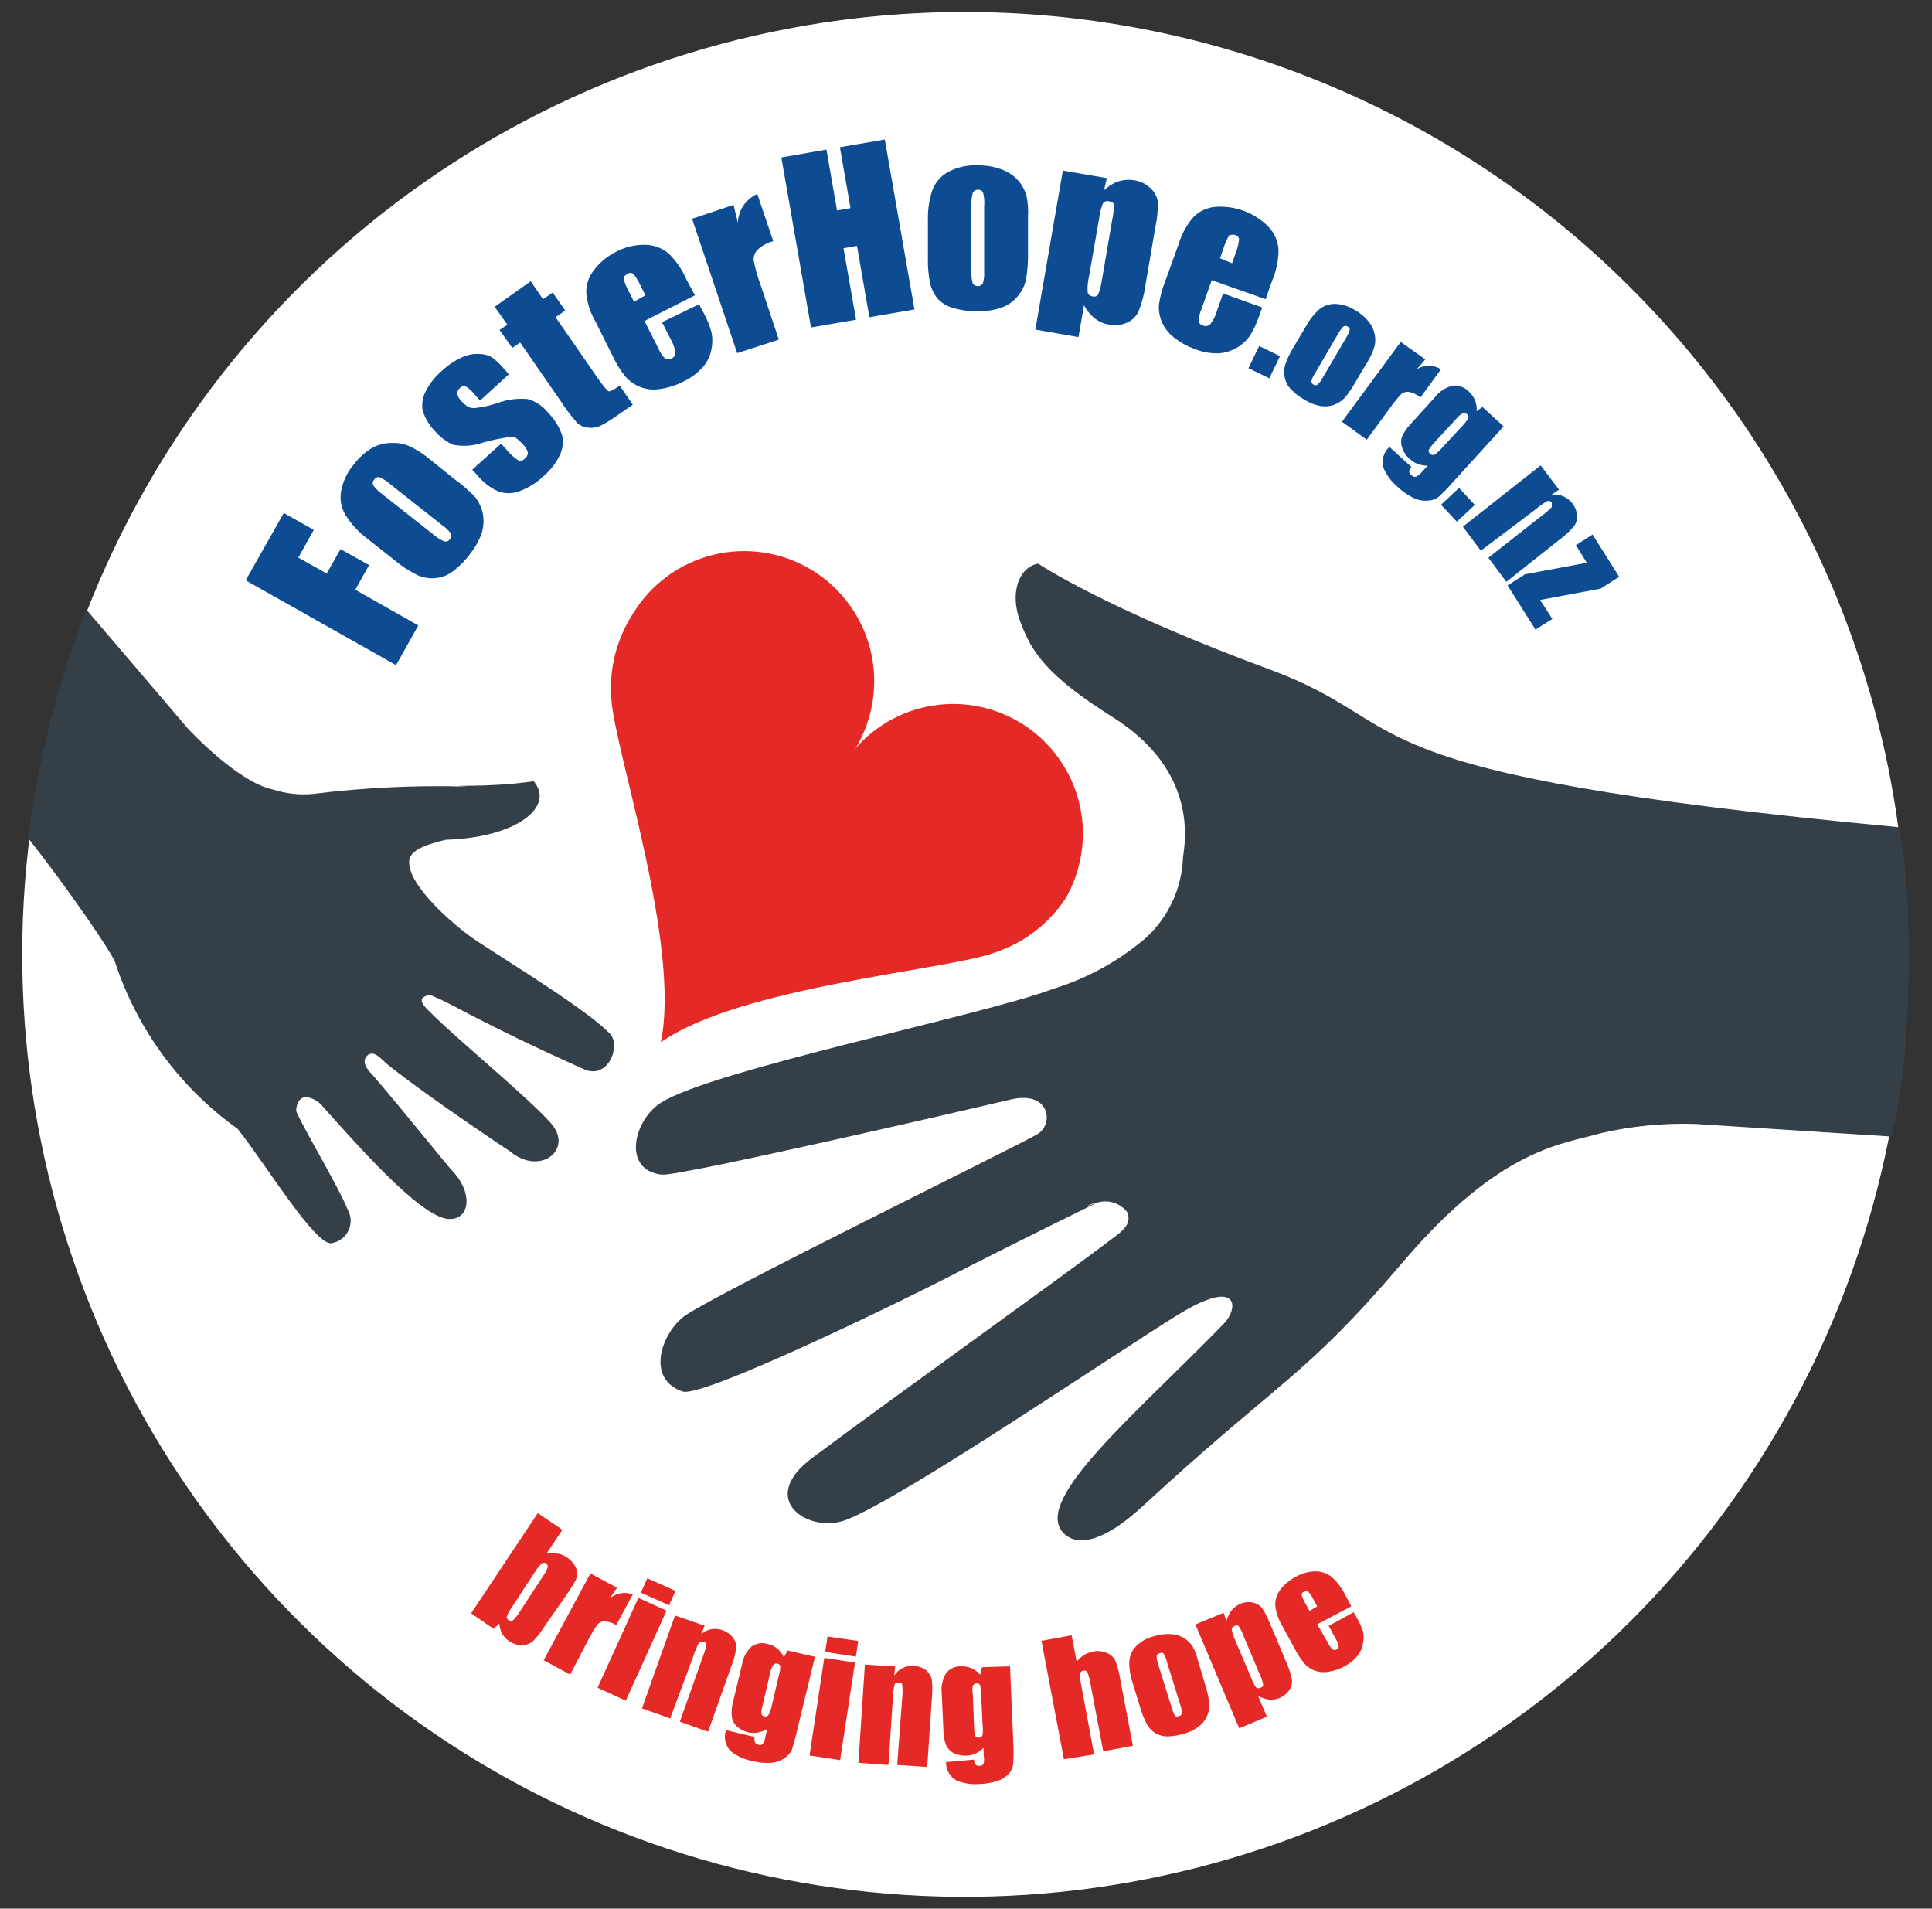 <svg width="82" height="81" viewBox="0 0 82 81" fill="none" xmlns="http://www.w3.org/2000/svg">
<rect x="0" y="0" width="82" height="81" fill="#333333" stroke="none"/>
<g clip-path="url(#clip0_1030_23577)">
<path d="M80.478 34.473C81.671 42.293 80.518 50.291 77.165 57.456C73.812 64.621 68.41 70.631 61.642 74.725C54.874 78.82 47.043 80.815 39.141 80.46C31.238 80.104 23.619 77.413 17.245 72.727C10.872 68.04 6.032 61.569 3.337 54.132C0.641 46.695 0.212 38.626 2.102 30.945C3.993 23.263 8.119 16.315 13.958 10.979C19.798 5.643 27.089 2.158 34.909 0.965C45.395 -0.634 56.087 1.997 64.633 8.281C73.179 14.565 78.879 23.987 80.478 34.473Z" fill="white"/>
<path d="M23.869 64.924L23.198 65.93C23.344 65.897 23.495 65.897 23.64 65.93C23.785 65.948 23.924 66 24.044 66.083C24.173 66.167 24.285 66.276 24.372 66.403C24.446 66.508 24.489 66.633 24.494 66.761C24.495 66.866 24.474 66.97 24.433 67.066C24.337 67.245 24.23 67.418 24.113 67.585L23.046 69.117C22.925 69.316 22.779 69.498 22.611 69.659C22.484 69.762 22.325 69.818 22.161 69.819C21.992 69.82 21.826 69.778 21.678 69.695C21.531 69.612 21.408 69.492 21.323 69.346C21.249 69.209 21.205 69.058 21.193 68.904L20.949 69.125L19.996 68.469L22.825 64.215L23.869 64.924ZM23.046 66.891C23.134 66.779 23.201 66.653 23.244 66.517C23.253 66.485 23.25 66.45 23.236 66.42C23.222 66.389 23.198 66.364 23.168 66.35C23.142 66.332 23.111 66.322 23.08 66.322C23.049 66.322 23.018 66.332 22.992 66.35C22.886 66.451 22.794 66.567 22.718 66.693L21.719 68.218C21.632 68.334 21.563 68.462 21.513 68.599C21.506 68.63 21.51 68.663 21.524 68.692C21.538 68.721 21.561 68.744 21.589 68.759C21.617 68.779 21.65 68.79 21.685 68.79C21.719 68.79 21.752 68.779 21.78 68.759C21.892 68.647 21.989 68.522 22.07 68.385L23.046 66.891Z" fill="#E42926"/>
<path d="M26.187 67.379L25.882 67.836C26.014 67.721 26.174 67.645 26.346 67.616C26.518 67.586 26.695 67.604 26.858 67.668L26.156 68.965C26.006 68.874 25.836 68.819 25.661 68.804C25.603 68.806 25.547 68.818 25.494 68.842C25.442 68.865 25.395 68.899 25.356 68.942C25.209 69.157 25.077 69.381 24.959 69.612L24.197 71.069L23.076 70.459L25.058 66.776L26.187 67.379Z" fill="#E42926"/>
<path d="M28.291 68.355L27.094 67.814L25.363 71.626L26.56 72.174L28.291 68.355ZM28.672 67.516L28.398 68.126L27.201 67.592L27.475 66.982L28.672 67.516Z" fill="#E42926"/>
<path d="M29.907 68.995L29.762 69.353C29.885 69.244 30.035 69.17 30.197 69.14C30.37 69.114 30.547 69.135 30.709 69.2C30.872 69.266 31.013 69.374 31.119 69.514C31.215 69.643 31.259 69.803 31.241 69.963C31.206 70.225 31.136 70.481 31.036 70.726L30.052 73.493L28.855 73.066L29.823 70.329C29.89 70.167 29.941 69.998 29.976 69.826C29.976 69.757 29.976 69.712 29.854 69.681C29.822 69.665 29.785 69.661 29.75 69.669C29.715 69.678 29.685 69.698 29.663 69.727C29.569 69.899 29.492 70.081 29.435 70.268L28.444 72.929L27.247 72.502L28.649 68.561L29.907 68.995Z" fill="#E42926"/>
<path d="M34.589 70.314L33.826 73.455C33.767 73.731 33.693 74.003 33.605 74.271C33.533 74.409 33.428 74.526 33.3 74.614C33.13 74.728 32.933 74.797 32.728 74.812C32.451 74.829 32.173 74.801 31.905 74.728C31.571 74.665 31.259 74.518 30.998 74.302C30.89 74.186 30.817 74.043 30.784 73.888C30.752 73.734 30.763 73.574 30.815 73.425L32.019 73.714C32.019 73.89 32.019 73.996 32.149 74.027C32.181 74.046 32.218 74.056 32.256 74.056C32.293 74.056 32.33 74.046 32.362 74.027C32.428 73.925 32.472 73.811 32.492 73.692L32.56 73.379C32.441 73.45 32.309 73.499 32.172 73.524C32.044 73.551 31.911 73.551 31.783 73.524C31.589 73.484 31.41 73.392 31.264 73.257C31.147 73.144 31.074 72.992 31.059 72.83C31.041 72.615 31.062 72.398 31.12 72.19L31.493 70.642C31.539 70.35 31.681 70.082 31.897 69.879C31.996 69.807 32.11 69.76 32.231 69.742C32.352 69.723 32.475 69.734 32.591 69.773C32.74 69.804 32.879 69.872 32.995 69.971C33.114 70.069 33.209 70.195 33.27 70.337L33.43 70.047L34.589 70.314ZM33.064 71.076C33.099 70.96 33.117 70.84 33.117 70.718C33.112 70.688 33.098 70.661 33.075 70.64C33.053 70.62 33.025 70.607 32.995 70.604C32.964 70.595 32.931 70.595 32.9 70.604C32.868 70.614 32.841 70.632 32.82 70.657C32.754 70.759 32.71 70.873 32.69 70.993L32.37 72.357C32.334 72.476 32.316 72.599 32.316 72.723C32.321 72.753 32.336 72.781 32.358 72.801C32.38 72.822 32.408 72.835 32.438 72.838C32.471 72.85 32.508 72.851 32.541 72.84C32.574 72.829 32.603 72.806 32.621 72.777C32.689 72.639 32.738 72.493 32.766 72.342L33.064 71.076Z" fill="#E42926"/>
<path d="M36.289 70.558L35.656 74.698L34.36 74.5L34.985 70.36L36.289 70.558ZM36.426 69.643L36.327 70.306L35.023 70.108L35.122 69.453L36.426 69.643Z" fill="#E42926"/>
<path d="M37.996 70.726L37.951 71.107C38.042 70.969 38.168 70.859 38.317 70.787C38.461 70.715 38.622 70.686 38.782 70.703C38.972 70.707 39.156 70.771 39.308 70.886C39.431 70.993 39.517 71.138 39.552 71.297C39.575 71.551 39.575 71.806 39.552 72.06L39.354 74.988L38.08 74.904L38.294 72.037C38.313 71.86 38.313 71.681 38.294 71.503C38.294 71.442 38.233 71.404 38.141 71.404C38.106 71.398 38.07 71.403 38.038 71.42C38.006 71.436 37.981 71.463 37.966 71.496C37.924 71.686 37.901 71.88 37.897 72.075L37.707 74.904L36.434 74.812L36.708 70.642L37.996 70.726Z" fill="#E42926"/>
<path d="M42.868 70.718L43.006 73.943C43.022 74.222 43.022 74.502 43.006 74.782C43.005 74.937 42.957 75.089 42.868 75.216C42.738 75.376 42.566 75.497 42.373 75.567C42.11 75.658 41.835 75.707 41.557 75.712C41.218 75.741 40.877 75.684 40.566 75.544C40.436 75.465 40.33 75.352 40.257 75.218C40.185 75.085 40.149 74.934 40.154 74.782L41.343 74.675C41.343 74.858 41.42 74.949 41.557 74.942C41.594 74.947 41.632 74.941 41.666 74.925C41.7 74.909 41.728 74.883 41.748 74.85C41.774 74.732 41.774 74.61 41.748 74.492V74.179C41.65 74.277 41.536 74.356 41.412 74.416C41.294 74.469 41.168 74.5 41.038 74.507C40.841 74.521 40.644 74.482 40.467 74.393C40.323 74.316 40.21 74.192 40.147 74.042C40.075 73.836 40.039 73.62 40.04 73.402L39.971 71.877C39.934 71.575 39.998 71.269 40.154 71.008C40.23 70.912 40.328 70.835 40.439 70.785C40.55 70.734 40.672 70.711 40.795 70.718C40.947 70.71 41.098 70.739 41.237 70.802C41.378 70.865 41.503 70.959 41.603 71.076L41.679 70.756L42.868 70.718ZM41.641 71.877C41.644 71.756 41.628 71.635 41.595 71.519C41.595 71.465 41.519 71.442 41.443 71.442C41.41 71.441 41.378 71.45 41.351 71.468C41.324 71.486 41.303 71.511 41.29 71.541C41.265 71.659 41.265 71.782 41.29 71.9L41.343 73.303C41.343 73.427 41.361 73.55 41.397 73.669C41.41 73.694 41.432 73.716 41.458 73.729C41.483 73.743 41.513 73.748 41.542 73.745C41.576 73.746 41.61 73.736 41.639 73.717C41.667 73.698 41.689 73.67 41.702 73.638C41.723 73.484 41.723 73.327 41.702 73.173L41.641 71.877Z" fill="#E42926"/>
<path d="M45.483 69.399L45.697 70.528C45.784 70.414 45.889 70.316 46.01 70.238C46.127 70.166 46.256 70.117 46.391 70.093C46.59 70.046 46.8 70.068 46.985 70.154C47.143 70.217 47.27 70.337 47.344 70.489C47.436 70.736 47.502 70.992 47.542 71.252L48.083 74.088L46.825 74.324L46.276 71.427C46.256 71.272 46.215 71.121 46.154 70.977C46.139 70.945 46.113 70.92 46.081 70.906C46.049 70.892 46.013 70.89 45.979 70.901C45.944 70.906 45.912 70.922 45.887 70.947C45.862 70.971 45.846 71.004 45.842 71.038C45.833 71.182 45.846 71.326 45.88 71.465L46.437 74.454L45.156 74.66L44.203 69.635L45.483 69.399Z" fill="#E42926"/>
<path d="M50.843 70.474L51.141 71.458C51.226 71.721 51.287 71.992 51.324 72.266C51.337 72.45 51.309 72.636 51.24 72.807C51.163 72.993 51.036 73.154 50.874 73.272C50.693 73.412 50.485 73.513 50.264 73.57C50.035 73.646 49.796 73.687 49.555 73.692C49.373 73.691 49.194 73.644 49.036 73.554C48.889 73.46 48.767 73.332 48.678 73.181C48.552 72.938 48.452 72.683 48.381 72.418L48.068 71.404C47.969 71.112 47.922 70.805 47.931 70.497C47.95 70.266 48.046 70.048 48.205 69.88C48.413 69.665 48.678 69.515 48.968 69.445C49.214 69.366 49.472 69.335 49.73 69.353C49.925 69.368 50.114 69.431 50.279 69.537C50.415 69.627 50.532 69.743 50.622 69.88C50.723 70.067 50.797 70.267 50.843 70.474ZM49.532 70.543C49.501 70.411 49.45 70.285 49.379 70.169C49.355 70.152 49.325 70.142 49.295 70.142C49.265 70.142 49.236 70.152 49.212 70.169C49.143 70.169 49.097 70.23 49.09 70.291C49.098 70.427 49.126 70.561 49.173 70.688L49.73 72.464C49.76 72.59 49.808 72.711 49.875 72.823C49.9 72.839 49.929 72.848 49.959 72.848C49.989 72.848 50.018 72.839 50.043 72.823C50.073 72.82 50.101 72.807 50.123 72.786C50.145 72.765 50.16 72.738 50.165 72.708C50.162 72.588 50.139 72.469 50.096 72.357L49.532 70.543Z" fill="#E42926"/>
<path d="M51.933 68.446L52.055 68.797C52.095 68.634 52.168 68.481 52.269 68.347C52.369 68.225 52.497 68.128 52.642 68.065C52.81 67.991 52.997 67.973 53.176 68.011C53.33 68.042 53.467 68.126 53.565 68.248C53.699 68.445 53.809 68.658 53.893 68.881L54.579 70.505C54.691 70.749 54.775 71.004 54.831 71.267C54.853 71.427 54.815 71.59 54.724 71.725C54.623 71.874 54.48 71.991 54.312 72.06C54.173 72.12 54.021 72.144 53.87 72.129C53.703 72.109 53.542 72.054 53.397 71.968L53.771 72.853L52.597 73.348L50.736 68.942L51.933 68.446ZM52.78 69.43C52.728 69.282 52.659 69.141 52.574 69.01C52.528 68.965 52.475 68.965 52.391 69.01C52.358 69.02 52.329 69.04 52.309 69.068C52.288 69.095 52.277 69.128 52.276 69.163C52.31 69.312 52.358 69.458 52.421 69.597L53.1 71.198C53.155 71.346 53.227 71.486 53.313 71.618C53.341 71.637 53.375 71.647 53.409 71.647C53.443 71.647 53.476 71.637 53.504 71.618C53.58 71.618 53.618 71.541 53.611 71.481C53.586 71.34 53.54 71.203 53.474 71.076L52.78 69.43Z" fill="#E42926"/>
<path d="M57.354 68.172L55.906 68.934L56.348 69.697C56.399 69.811 56.472 69.914 56.561 70.002C56.587 70.019 56.618 70.028 56.649 70.028C56.68 70.028 56.711 70.019 56.737 70.002C56.758 69.988 56.777 69.97 56.791 69.949C56.806 69.928 56.816 69.905 56.821 69.88C56.793 69.741 56.738 69.609 56.66 69.491L56.394 69.003L57.453 68.423L57.606 68.69C57.705 68.865 57.787 69.048 57.85 69.239C57.885 69.405 57.885 69.576 57.85 69.742C57.82 69.934 57.741 70.116 57.621 70.268C57.47 70.451 57.283 70.602 57.072 70.711C56.86 70.831 56.627 70.911 56.386 70.947C56.21 70.981 56.028 70.971 55.856 70.918C55.684 70.865 55.529 70.77 55.402 70.642C55.245 70.463 55.11 70.266 54.998 70.055L54.411 68.98C54.26 68.729 54.164 68.448 54.129 68.156C54.113 67.92 54.18 67.685 54.32 67.493C54.477 67.276 54.68 67.097 54.914 66.967C55.188 66.792 55.505 66.695 55.829 66.685C56.078 66.685 56.32 66.768 56.516 66.921C56.757 67.135 56.954 67.394 57.095 67.684L57.354 68.172ZM55.906 68.172L55.761 67.905C55.697 67.78 55.621 67.662 55.532 67.554C55.506 67.536 55.476 67.526 55.444 67.526C55.413 67.526 55.382 67.536 55.357 67.554C55.28 67.554 55.242 67.646 55.25 67.699C55.292 67.839 55.354 67.972 55.433 68.096L55.578 68.37L55.906 68.172Z" fill="#E42926"/>
<path d="M36.312 31.759C37.068 30.505 37.295 29.002 36.943 27.581C36.592 26.16 35.69 24.937 34.436 24.18C33.182 23.424 31.68 23.197 30.259 23.549C28.837 23.9 27.614 24.802 26.858 26.056C26.161 27.134 25.842 28.413 25.95 29.693C26.095 31.858 28.909 40.145 28.047 44.232C31.463 41.846 40.2 41.182 42.236 40.42C43.46 40.013 44.512 39.208 45.224 38.133C45.908 36.948 46.126 35.552 45.837 34.216C45.547 32.879 44.771 31.699 43.659 30.903C42.547 30.108 41.178 29.755 39.82 29.913C38.462 30.071 37.211 30.729 36.312 31.759Z" fill="#E42926"/>
<path d="M10.428 24.63L12.044 21.771L13.317 22.488L12.662 23.662L13.866 24.341L14.453 23.304L15.665 23.982L15.079 25.027L17.755 26.544L16.809 28.229L10.428 24.63Z" fill="#0D4C92"/>
<path d="M18.12 19.392L19.272 20.323C19.591 20.547 19.887 20.802 20.156 21.085C20.322 21.292 20.437 21.535 20.492 21.794C20.546 22.079 20.527 22.372 20.438 22.648C20.324 22.96 20.159 23.251 19.95 23.509C19.736 23.801 19.479 24.058 19.188 24.272C18.965 24.433 18.7 24.526 18.425 24.539C18.176 24.553 17.928 24.506 17.701 24.401C17.358 24.228 17.035 24.016 16.741 23.769L15.536 22.816C15.188 22.548 14.891 22.22 14.659 21.847C14.482 21.549 14.417 21.198 14.476 20.856C14.55 20.437 14.734 20.045 15.01 19.72C15.228 19.427 15.502 19.18 15.818 18.996C16.072 18.863 16.355 18.795 16.641 18.798C16.873 18.787 17.105 18.826 17.32 18.912C17.606 19.038 17.875 19.2 18.12 19.392ZM16.596 20.574C16.453 20.443 16.291 20.335 16.115 20.254C16.072 20.244 16.027 20.247 15.986 20.263C15.945 20.28 15.911 20.308 15.887 20.346C15.855 20.378 15.833 20.419 15.825 20.464C15.817 20.509 15.823 20.555 15.841 20.597C15.959 20.753 16.1 20.889 16.26 21.001L18.387 22.678C18.527 22.804 18.686 22.905 18.86 22.976C18.903 22.989 18.949 22.986 18.99 22.97C19.032 22.953 19.067 22.923 19.089 22.884C19.121 22.854 19.142 22.813 19.151 22.77C19.159 22.726 19.153 22.681 19.134 22.64C19.034 22.503 18.91 22.384 18.768 22.29L16.596 20.574Z" fill="#0D4C92"/>
<path d="M21.597 15.885L20.377 16.998L20.156 16.754C20.048 16.613 19.917 16.492 19.767 16.396C19.722 16.383 19.675 16.383 19.63 16.396C19.585 16.41 19.545 16.436 19.516 16.472C19.481 16.501 19.454 16.537 19.435 16.578C19.417 16.619 19.408 16.664 19.409 16.709C19.427 16.815 19.478 16.914 19.554 16.991C19.644 17.094 19.747 17.186 19.859 17.265C19.971 17.316 20.096 17.332 20.217 17.311C20.523 17.273 20.825 17.204 21.117 17.105C21.525 16.953 21.963 16.896 22.398 16.937C22.735 17.03 23.034 17.228 23.251 17.502C23.52 17.771 23.726 18.096 23.854 18.455C23.921 18.744 23.888 19.047 23.762 19.316C23.6 19.653 23.369 19.951 23.084 20.193C22.785 20.482 22.429 20.705 22.039 20.849C21.747 20.958 21.424 20.958 21.132 20.849C20.785 20.686 20.48 20.446 20.24 20.147L20.042 19.934L21.269 18.828L21.521 19.11C21.655 19.271 21.812 19.413 21.986 19.53C22.033 19.552 22.086 19.558 22.137 19.547C22.188 19.536 22.234 19.509 22.268 19.469C22.309 19.441 22.343 19.403 22.367 19.36C22.391 19.316 22.404 19.267 22.405 19.217C22.373 19.078 22.299 18.953 22.192 18.859C22.001 18.645 21.856 18.538 21.757 18.531C21.34 18.583 20.927 18.664 20.522 18.775C20.11 18.925 19.664 18.959 19.233 18.874C18.957 18.753 18.71 18.573 18.509 18.348C18.247 18.091 18.051 17.774 17.937 17.425C17.889 17.141 17.938 16.848 18.075 16.594C18.242 16.272 18.47 15.984 18.746 15.748C19 15.505 19.294 15.306 19.615 15.161C19.853 15.05 20.115 15.003 20.377 15.024C20.561 15.027 20.74 15.08 20.896 15.176C21.072 15.311 21.233 15.464 21.376 15.634L21.597 15.885Z" fill="#0D4C92"/>
<path d="M22.527 11.936L23.046 12.698L23.457 12.416L23.991 13.179L23.579 13.461L25.409 16.106C25.638 16.427 25.783 16.594 25.844 16.61C25.897 16.61 26.057 16.541 26.301 16.366L26.858 17.174L26.24 17.601C25.999 17.779 25.744 17.937 25.478 18.073C25.313 18.148 25.131 18.174 24.952 18.15C24.78 18.135 24.619 18.062 24.494 17.944C24.242 17.66 24.012 17.357 23.808 17.037L22.077 14.536L21.742 14.765L21.201 14.002L21.536 13.781L20.995 13.019L22.527 11.936Z" fill="#0D4C92"/>
<path d="M29.496 12.531L27.353 13.621L27.94 14.78C28.009 14.944 28.107 15.094 28.23 15.222C28.27 15.245 28.314 15.257 28.36 15.257C28.405 15.257 28.45 15.245 28.489 15.222C28.542 15.2 28.588 15.163 28.62 15.116C28.653 15.068 28.671 15.013 28.672 14.955C28.635 14.754 28.563 14.56 28.459 14.383L28.1 13.674L29.671 12.912L29.877 13.301C30.014 13.554 30.122 13.823 30.197 14.101C30.247 14.338 30.247 14.582 30.197 14.818C30.146 15.101 30.02 15.364 29.831 15.581C29.6 15.836 29.32 16.044 29.008 16.19C28.693 16.354 28.353 16.462 28.001 16.511C27.739 16.553 27.471 16.529 27.221 16.441C26.971 16.353 26.746 16.204 26.568 16.007C26.348 15.743 26.163 15.451 26.019 15.138L25.257 13.613C25.043 13.245 24.915 12.833 24.883 12.409C24.877 12.068 24.99 11.737 25.203 11.471C25.442 11.152 25.749 10.891 26.103 10.709C26.494 10.49 26.936 10.38 27.384 10.388C27.746 10.393 28.096 10.522 28.375 10.754C28.7 11.072 28.959 11.45 29.137 11.867L29.496 12.531ZM27.391 12.531L27.193 12.134C27.112 11.951 27.007 11.779 26.881 11.623C26.845 11.596 26.8 11.581 26.755 11.581C26.709 11.581 26.665 11.596 26.629 11.623C26.515 11.684 26.461 11.753 26.469 11.837C26.526 12.04 26.608 12.234 26.713 12.416L26.911 12.805L27.391 12.531Z" fill="#0D4C92"/>
<path d="M31.135 8.696L31.318 9.458C31.325 9.197 31.407 8.943 31.552 8.726C31.698 8.509 31.902 8.337 32.141 8.231L32.82 10.236C32.569 10.299 32.338 10.425 32.149 10.602C32.092 10.661 32.048 10.732 32.02 10.809C31.993 10.887 31.982 10.97 31.989 11.052C32.06 11.418 32.162 11.777 32.294 12.127L33.056 14.414L31.287 14.986L29.374 9.283L31.135 8.696Z" fill="#0D4C92"/>
<path d="M37.554 5.921L38.812 13.133L36.899 13.461L36.373 10.434L35.801 10.533L36.334 13.568L34.421 13.896L33.163 6.683L35.077 6.348L35.526 8.932L36.098 8.833L35.648 6.248L37.554 5.921Z" fill="#0D4C92"/>
<path d="M43.631 9.214V10.686C43.641 11.081 43.613 11.477 43.547 11.867C43.487 12.13 43.364 12.373 43.188 12.576C43.007 12.799 42.767 12.965 42.495 13.057C42.179 13.166 41.846 13.217 41.511 13.209C41.158 13.217 40.806 13.171 40.467 13.072C40.22 13.009 39.996 12.88 39.819 12.698C39.656 12.513 39.541 12.29 39.483 12.05C39.404 11.672 39.371 11.286 39.384 10.899V9.374C39.369 8.929 39.433 8.485 39.575 8.063C39.698 7.738 39.933 7.468 40.238 7.301C40.614 7.098 41.038 7 41.465 7.018C41.832 7.009 42.197 7.071 42.541 7.201C42.807 7.303 43.045 7.468 43.234 7.682C43.383 7.859 43.494 8.064 43.562 8.284C43.627 8.59 43.65 8.902 43.631 9.214ZM41.77 8.757C41.79 8.562 41.774 8.366 41.725 8.177C41.707 8.137 41.677 8.103 41.638 8.081C41.6 8.059 41.555 8.05 41.511 8.055C41.466 8.051 41.421 8.06 41.382 8.082C41.342 8.103 41.31 8.137 41.29 8.177C41.236 8.365 41.216 8.562 41.229 8.757V11.463C41.217 11.65 41.234 11.838 41.282 12.02C41.305 12.058 41.336 12.089 41.374 12.111C41.413 12.133 41.456 12.145 41.5 12.145C41.544 12.145 41.587 12.133 41.625 12.111C41.663 12.089 41.695 12.058 41.717 12.02C41.765 11.857 41.783 11.686 41.77 11.517V8.757Z" fill="#0D4C92"/>
<path d="M46.978 7.56L46.856 8.078C47.032 7.908 47.242 7.778 47.473 7.697C47.69 7.629 47.92 7.613 48.144 7.651C48.41 7.689 48.656 7.812 48.846 8.002C49.012 8.156 49.117 8.364 49.143 8.589C49.148 8.93 49.115 9.27 49.044 9.603L48.617 12.089C48.566 12.478 48.467 12.86 48.32 13.225C48.218 13.437 48.041 13.605 47.824 13.697C47.584 13.801 47.318 13.828 47.062 13.774C46.841 13.737 46.634 13.646 46.459 13.507C46.271 13.356 46.117 13.166 46.01 12.95L45.773 14.307L43.943 13.987L45.11 7.24L46.978 7.56ZM47.199 9.367C47.248 9.147 47.274 8.922 47.275 8.696C47.275 8.612 47.191 8.566 47.069 8.543C47.022 8.529 46.971 8.529 46.924 8.546C46.878 8.562 46.837 8.594 46.81 8.635C46.728 8.84 46.674 9.056 46.65 9.275L46.223 11.723C46.17 11.945 46.149 12.173 46.162 12.401C46.174 12.45 46.201 12.493 46.239 12.525C46.278 12.556 46.326 12.575 46.376 12.577C46.419 12.592 46.465 12.592 46.509 12.577C46.552 12.562 46.588 12.532 46.612 12.493C46.686 12.304 46.737 12.107 46.764 11.906L47.199 9.367Z" fill="#0D4C92"/>
<path d="M53.718 12.698L51.43 11.89L50.996 13.11C50.926 13.272 50.885 13.445 50.874 13.621C50.881 13.666 50.902 13.709 50.933 13.742C50.964 13.776 51.004 13.8 51.049 13.812C51.101 13.837 51.16 13.845 51.218 13.836C51.275 13.826 51.328 13.799 51.369 13.758C51.494 13.597 51.587 13.413 51.644 13.217L51.911 12.454L53.573 13.049L53.42 13.469C53.329 13.735 53.209 13.991 53.062 14.231C52.912 14.449 52.715 14.631 52.485 14.763C52.256 14.895 51.999 14.974 51.735 14.993C51.391 15.006 51.048 14.946 50.729 14.818C50.395 14.701 50.083 14.528 49.806 14.307C49.583 14.131 49.41 13.9 49.303 13.636C49.21 13.409 49.171 13.164 49.189 12.92C49.238 12.582 49.328 12.252 49.456 11.936L50.05 10.289C50.176 9.886 50.386 9.514 50.668 9.199C50.91 8.959 51.228 8.81 51.568 8.78C51.989 8.746 52.412 8.806 52.807 8.955C53.203 9.104 53.56 9.338 53.855 9.641C54.1 9.907 54.245 10.249 54.266 10.61C54.26 11.066 54.164 11.517 53.984 11.936L53.718 12.698ZM52.292 11.174L52.437 10.762C52.515 10.575 52.566 10.377 52.589 10.175C52.591 10.13 52.577 10.087 52.551 10.051C52.525 10.015 52.487 9.989 52.444 9.977C52.322 9.939 52.231 9.977 52.177 9.977C52.069 10.156 51.985 10.348 51.926 10.549L51.781 10.96L52.292 11.174Z" fill="#0D4C92"/>
<path d="M53.442 14.686L52.988 15.627L53.874 16.054L54.328 15.114L53.442 14.686Z" fill="#0D4C92"/>
<path d="M58.071 15.306L57.545 16.19C57.413 16.434 57.258 16.664 57.08 16.877C56.947 17.02 56.78 17.127 56.595 17.188C56.41 17.249 56.212 17.263 56.02 17.227C55.791 17.178 55.572 17.091 55.372 16.968C55.158 16.847 54.963 16.696 54.792 16.518C54.66 16.387 54.57 16.22 54.533 16.038C54.496 15.87 54.496 15.695 54.533 15.527C54.621 15.261 54.739 15.005 54.884 14.765L55.433 13.842C55.58 13.569 55.773 13.324 56.005 13.118C56.197 12.97 56.433 12.892 56.676 12.897C56.974 12.909 57.264 13.002 57.514 13.164C57.737 13.287 57.934 13.453 58.094 13.652C58.219 13.807 58.305 13.99 58.345 14.185C58.38 14.346 58.38 14.512 58.345 14.673C58.284 14.896 58.191 15.109 58.071 15.306ZM57.11 14.376C57.185 14.26 57.244 14.134 57.286 14.002C57.286 13.941 57.286 13.896 57.194 13.857C57.169 13.839 57.138 13.83 57.106 13.83C57.075 13.83 57.044 13.839 57.019 13.857C56.923 13.953 56.843 14.064 56.782 14.185L55.829 15.817C55.753 15.923 55.696 16.041 55.662 16.168C55.658 16.198 55.665 16.23 55.68 16.257C55.695 16.284 55.718 16.306 55.745 16.32C55.77 16.34 55.801 16.352 55.833 16.352C55.865 16.352 55.896 16.34 55.921 16.32C56.01 16.241 56.082 16.145 56.134 16.038L57.11 14.376Z" fill="#0D4C92"/>
<path d="M60.495 15.253L60.129 15.672C60.284 15.575 60.462 15.524 60.644 15.524C60.826 15.524 61.004 15.575 61.159 15.672L60.289 16.869C60.151 16.753 59.986 16.672 59.809 16.633C59.752 16.624 59.693 16.627 59.637 16.641C59.581 16.656 59.528 16.681 59.481 16.717C59.302 16.908 59.136 17.112 58.986 17.326L58.01 18.661L56.958 17.898L59.451 14.513L60.495 15.253Z" fill="#0D4C92"/>
<path d="M63.819 18.096L61.639 20.49C61.457 20.704 61.261 20.905 61.052 21.093C60.926 21.187 60.775 21.24 60.617 21.245C60.408 21.263 60.198 21.227 60.007 21.138C59.752 21.017 59.517 20.855 59.314 20.658C59.05 20.436 58.843 20.153 58.711 19.835C58.671 19.68 58.674 19.517 58.72 19.364C58.766 19.211 58.852 19.073 58.971 18.966L59.908 19.82C59.786 19.957 59.771 20.071 59.908 20.163C59.931 20.192 59.962 20.214 59.997 20.227C60.032 20.239 60.07 20.24 60.106 20.231C60.213 20.172 60.307 20.092 60.381 19.995L60.594 19.766C60.455 19.763 60.316 19.74 60.183 19.698C60.06 19.648 59.947 19.579 59.847 19.492C59.69 19.363 59.573 19.19 59.512 18.996C59.455 18.841 59.455 18.671 59.512 18.516C59.606 18.318 59.732 18.138 59.885 17.982L60.907 16.854C61.097 16.607 61.366 16.435 61.669 16.366C61.793 16.354 61.918 16.371 62.034 16.415C62.15 16.458 62.255 16.528 62.34 16.617C62.456 16.72 62.548 16.848 62.607 16.991C62.662 17.137 62.685 17.293 62.676 17.448L62.92 17.273L63.819 18.096ZM62.104 18.035C62.188 17.945 62.262 17.845 62.325 17.738C62.332 17.708 62.33 17.677 62.319 17.649C62.308 17.62 62.289 17.596 62.264 17.578C62.242 17.556 62.213 17.54 62.182 17.534C62.151 17.527 62.119 17.529 62.089 17.54C61.98 17.593 61.886 17.672 61.814 17.769L60.861 18.798C60.777 18.889 60.703 18.988 60.64 19.095C60.632 19.124 60.633 19.155 60.643 19.183C60.652 19.212 60.67 19.237 60.694 19.255C60.718 19.282 60.751 19.301 60.786 19.308C60.822 19.314 60.859 19.309 60.892 19.293C61.017 19.205 61.13 19.1 61.227 18.981L62.104 18.035Z" fill="#0D4C92"/>
<path d="M61.926 20.708L61.162 21.42L61.833 22.139L62.596 21.427L61.926 20.708Z" fill="#0D4C92"/>
<path d="M66.168 20.78L65.847 21.001C66.012 20.975 66.18 20.993 66.335 21.055C66.487 21.121 66.621 21.223 66.724 21.352C66.848 21.504 66.922 21.69 66.938 21.886C66.948 22.047 66.899 22.207 66.8 22.335C66.628 22.537 66.434 22.719 66.221 22.877L63.934 24.691L63.171 23.669L65.459 21.87C65.605 21.767 65.74 21.65 65.863 21.52C65.863 21.466 65.863 21.405 65.863 21.337C65.845 21.304 65.816 21.279 65.78 21.266C65.745 21.253 65.707 21.254 65.672 21.268C65.5 21.362 65.339 21.474 65.192 21.603L62.851 23.372L62.089 22.351L65.39 19.751L66.168 20.78Z" fill="#0D4C92"/>
<path d="M68.722 24.478L67.936 24.981L65.367 25.461L65.886 26.269L65.169 26.719L63.987 24.844L64.727 24.371L67.349 23.883L66.884 23.136L67.593 22.686L68.722 24.478Z" fill="#0D4C92"/>
<path d="M25.836 43.82C24.746 42.699 20.613 40.245 19.874 39.68C18.349 38.514 17.587 37.484 17.434 36.959C17.282 36.432 17.236 36.028 18.921 35.639C21.971 35.548 23.564 34.206 22.649 33.154C20.682 33.451 18.593 33.291 19.859 33.383C17.658 33.317 15.456 33.422 13.271 33.695C12.711 33.746 12.146 33.684 11.609 33.512C10.085 33.207 7.988 30.935 7.988 30.935L3.673 25.881C2.445 28.994 1.612 32.25 1.195 35.571C2.72 37.484 4.885 40.603 4.908 40.908C5.853 43.728 7.665 46.178 10.085 47.907C11.213 49.31 13.416 52.931 14.087 52.756C14.24 52.729 14.384 52.666 14.508 52.571C14.631 52.477 14.729 52.354 14.794 52.213C14.86 52.072 14.889 51.917 14.882 51.762C14.874 51.607 14.829 51.456 14.751 51.322C14.438 50.484 12.662 47.51 12.57 47.137C12.57 47.137 12.57 46.611 12.959 46.557C13.109 46.571 13.254 46.616 13.385 46.69C13.517 46.763 13.631 46.864 13.721 46.984C15.139 48.562 17.762 51.559 18.974 51.726C19.927 51.841 20.148 50.651 19.15 49.637C18.967 49.447 17.053 47.053 15.78 45.581C15.78 45.581 15.277 45.132 15.566 44.819C15.856 44.506 16.192 44.964 16.443 45.17C18.159 46.55 21.643 48.86 21.643 48.86C22.931 49.935 24.372 48.776 23.373 47.655C22.375 46.534 19.096 43.843 18.242 42.936C18.242 42.936 17.747 42.517 17.945 42.349C18.012 42.286 18.099 42.248 18.19 42.242C18.281 42.234 18.372 42.259 18.448 42.311C19.028 42.509 20.377 43.401 24.746 45.36C25.844 45.886 26.408 44.278 25.836 43.82Z" fill="#343F48"/>
<path d="M80.593 35.106C56.272 32.819 60.396 30.821 53.908 28.419C46.909 25.842 44.065 23.921 44.065 23.921C43.303 24.043 42.815 25.08 43.303 26.384C43.791 27.688 44.424 28.671 47.245 30.447C50.866 32.735 50.294 35.731 50.21 36.387C50.187 37.038 50.034 37.678 49.759 38.268C49.484 38.859 49.093 39.388 48.609 39.825C47.462 40.799 46.129 41.528 44.691 41.968C41.732 43.088 30.266 45.391 28.047 46.801C26.865 47.564 26.408 49.683 28.1 49.851C28.901 49.912 41.221 47.06 42.891 46.664C44.561 46.267 44.729 47.686 44.065 48.112C43.402 48.539 29.907 55.127 28.97 55.912C28.032 56.697 27.445 58.535 28.97 59.053C29.846 59.35 38.805 54.944 39.994 54.326C43.806 52.374 46.581 51.033 46.581 51.033L46.124 51.2C46.262 51.112 46.419 51.055 46.581 51.033C46.807 50.967 47.048 50.97 47.272 51.042C47.496 51.114 47.694 51.252 47.839 51.437C48.038 51.909 47.717 52.199 47.176 52.588C45.156 54.136 38.37 58.969 34.482 61.866C32.08 63.651 34.345 65.107 35.907 64.504C38.294 63.597 47.443 57.361 50.035 55.775C52.627 54.189 52.581 55.531 51.926 56.194C48.259 59.968 43.867 63.597 45.102 65.023C45.666 65.663 46.81 65.48 48.495 63.925C54.35 58.519 55.357 58.489 59.535 53.571C63.713 48.654 66.396 48.555 67.921 48.097C69.25 47.788 70.614 47.655 71.977 47.701L80.265 48.234C81.149 45.284 81.241 37.904 80.593 35.106Z" fill="#343F48"/>
</g>
<defs>
<clipPath id="clip0_1030_23577">
<rect width="80.076" height="80" fill="white" transform="translate(0.936 0.5)"/>
</clipPath>
</defs>
</svg>
